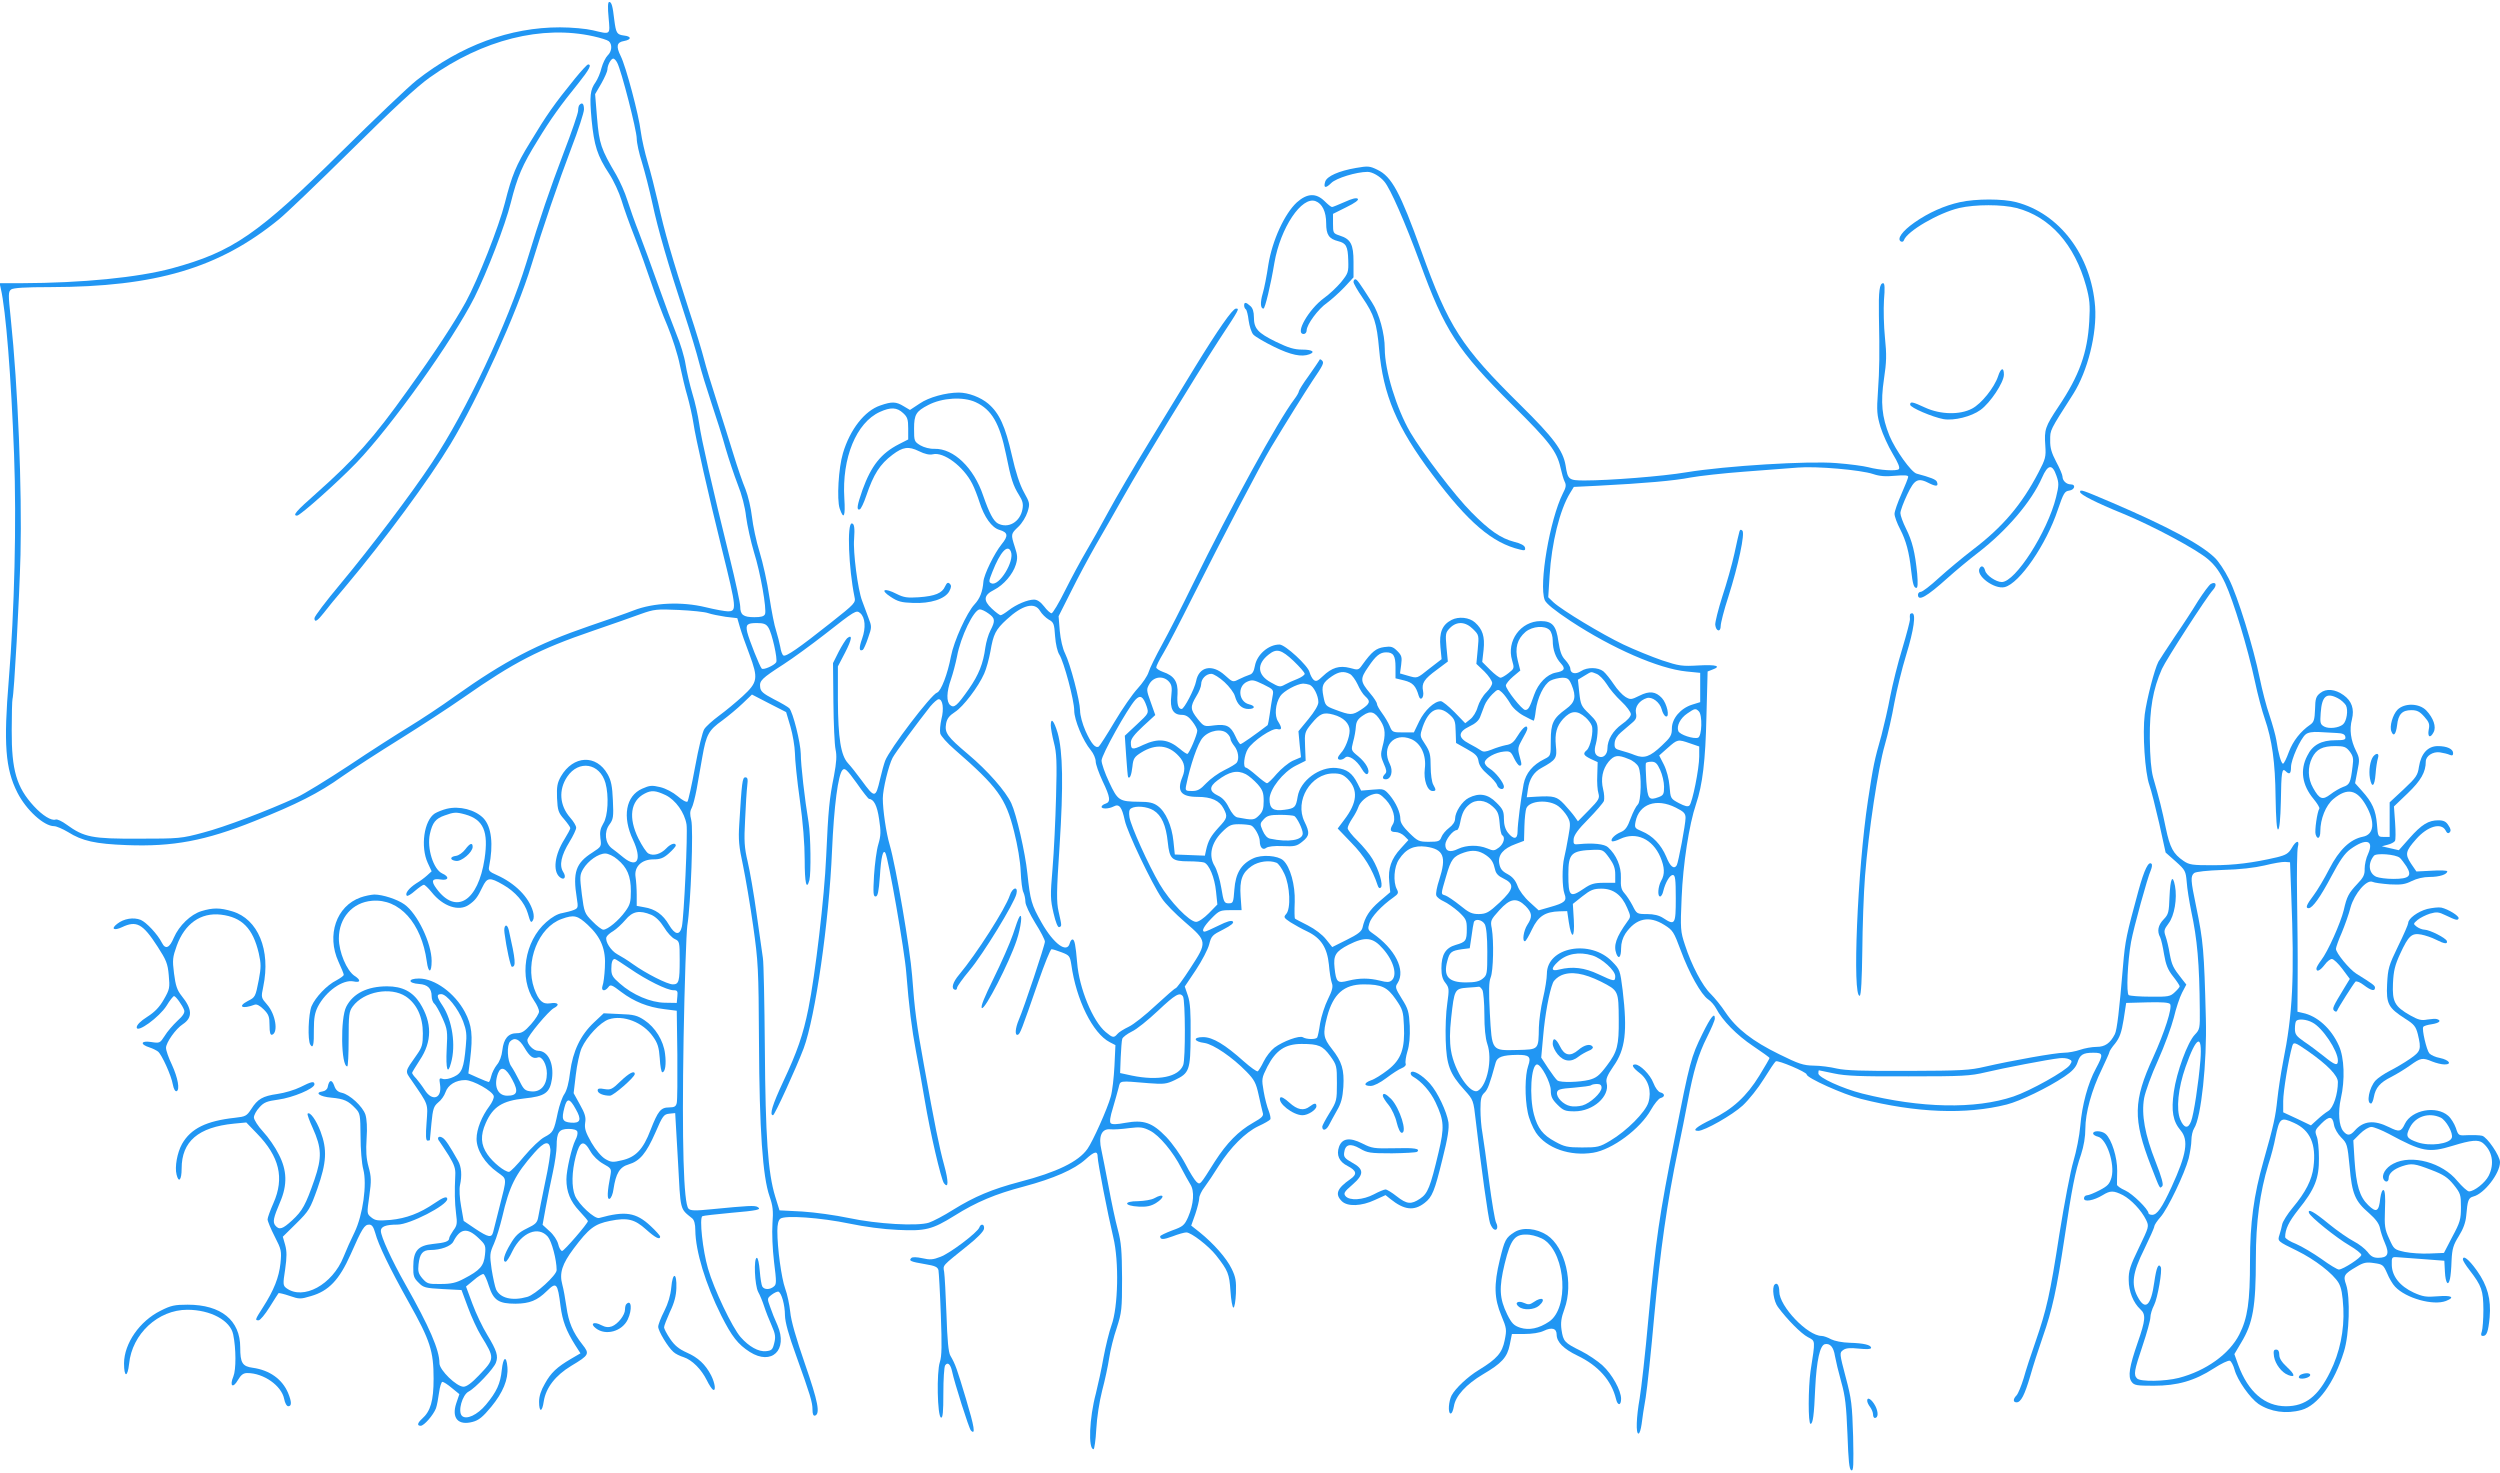<?xml version="1.0" standalone="no"?>
<!DOCTYPE svg PUBLIC "-//W3C//DTD SVG 20010904//EN"
 "http://www.w3.org/TR/2001/REC-SVG-20010904/DTD/svg10.dtd">
<svg version="1.0" xmlns="http://www.w3.org/2000/svg"
 width="1280pt" height="754pt" viewBox="0 0 1280 754"
 preserveAspectRatio="xMidYMid meet">
<g transform="translate(0,754) scale(0.1,-0.1)"
fill="#2196f3" stroke="none">
<path d="M3116 7450 c8 -91 12 -87 -81 -65 -33 8 -109 15 -168 15 -256 0 -506
-92 -734 -271 -43 -34 -215 -198 -383 -364 -430 -426 -558 -514 -870 -599
-176 -47 -457 -75 -774 -76 l-108 0 6 -27 c26 -111 53 -452 68 -850 13 -347 2
-800 -27 -1153 -27 -328 -18 -456 44 -578 45 -89 136 -172 188 -172 12 0 44
-14 71 -30 73 -46 140 -61 302 -67 235 -9 401 22 653 123 214 85 331 144 448
228 59 41 192 127 295 191 104 65 252 161 329 215 256 179 385 246 660 340 94
32 204 71 245 86 70 25 83 26 195 21 66 -3 134 -10 150 -16 17 -6 57 -14 90
-19 l60 -7 13 -45 c7 -25 29 -88 49 -140 46 -124 43 -143 -35 -215 -33 -30
-87 -75 -120 -99 -34 -25 -68 -56 -76 -69 -9 -13 -30 -99 -47 -193 -17 -93
-35 -173 -39 -178 -5 -5 -27 7 -50 27 -25 21 -61 40 -90 47 -42 10 -54 9 -92
-8 -84 -37 -103 -144 -47 -262 47 -101 23 -148 -48 -91 -21 17 -48 39 -61 48
-34 27 -40 83 -12 121 20 27 22 39 18 124 -3 73 -9 102 -27 134 -58 103 -176
97 -239 -11 -19 -34 -22 -52 -20 -111 3 -64 7 -75 36 -108 17 -20 32 -41 32
-46 0 -5 -14 -31 -30 -57 -50 -79 -61 -163 -24 -194 23 -19 35 0 18 26 -22 34
-11 85 32 155 19 31 34 63 34 72 0 10 -14 33 -31 52 -54 62 -60 142 -15 209
59 88 167 70 196 -32 18 -65 13 -170 -11 -207 -15 -26 -19 -43 -15 -76 6 -42
5 -43 -41 -73 -85 -54 -101 -101 -80 -232 8 -49 7 -53 -15 -62 -12 -5 -39 -12
-59 -16 -23 -3 -54 -21 -82 -46 -112 -98 -141 -287 -62 -403 14 -20 25 -45 25
-55 0 -10 -18 -39 -41 -65 -33 -37 -47 -46 -73 -46 -44 0 -67 -28 -74 -87 -3
-29 -14 -59 -28 -75 -12 -15 -25 -41 -29 -58 -4 -16 -9 -30 -13 -30 -3 0 -28
10 -55 22 l-49 22 9 71 c15 125 9 176 -27 244 -52 97 -154 171 -235 171 -58 0
-58 -24 1 -28 44 -3 64 -23 64 -63 0 -14 6 -32 14 -38 7 -6 26 -39 41 -73 26
-58 27 -68 22 -160 -5 -103 5 -135 22 -71 26 91 7 218 -43 294 -31 46 -32 59
-7 59 28 0 87 -74 112 -139 17 -46 20 -68 14 -126 -10 -114 -20 -139 -61 -158
-20 -10 -45 -15 -57 -11 -18 6 -19 3 -14 -29 11 -72 -40 -89 -79 -27 -12 19
-32 45 -43 58 -12 12 -21 25 -21 29 0 3 18 32 39 65 64 95 64 192 1 292 -38
59 -90 86 -168 86 -101 0 -174 -36 -209 -104 -31 -59 -27 -306 5 -306 4 0 7
63 7 139 0 126 2 142 21 168 57 77 194 102 272 51 56 -38 87 -104 87 -189 0
-57 -4 -71 -30 -108 -64 -91 -62 -83 -28 -132 89 -130 84 -116 77 -217 -5 -66
-4 -92 5 -92 6 0 11 1 12 3 0 1 4 40 8 86 7 74 12 87 34 106 15 11 32 35 38
53 13 38 53 62 101 62 40 0 141 -57 146 -82 2 -10 -8 -32 -22 -51 -39 -52 -66
-118 -66 -168 0 -57 42 -125 107 -171 50 -37 50 -22 9 -183 -14 -55 -28 -110
-31 -123 -8 -31 -24 -28 -92 17 l-59 40 -13 74 c-8 43 -10 89 -6 108 11 50 8
95 -10 126 -44 78 -64 108 -78 117 -21 14 -33 0 -17 -18 6 -9 28 -41 48 -73
28 -46 35 -67 33 -100 -4 -83 -3 -139 4 -196 7 -51 5 -62 -14 -87 -11 -16 -21
-34 -21 -39 0 -17 -21 -24 -83 -30 -77 -8 -101 -35 -101 -116 -1 -47 3 -59 27
-82 25 -26 35 -28 124 -33 l96 -5 33 -89 c18 -49 48 -114 67 -145 71 -116 71
-117 -11 -203 -37 -39 -63 -58 -79 -58 -35 0 -123 85 -123 120 0 68 -51 186
-175 405 -70 124 -125 244 -125 273 0 22 25 32 85 32 62 0 255 99 255 131 0
16 -20 10 -66 -22 -75 -51 -144 -77 -224 -85 -65 -5 -78 -4 -99 13 -23 19 -23
19 -10 110 11 79 10 98 -4 149 -12 43 -14 82 -10 145 4 55 1 99 -6 122 -14 42
-80 103 -121 112 -20 4 -32 15 -39 37 -12 33 -26 30 -33 -7 -2 -12 -13 -21
-26 -23 -44 -6 -15 -27 44 -32 66 -6 87 -16 124 -55 24 -25 25 -33 26 -143 0
-65 6 -140 14 -169 20 -76 -2 -234 -45 -323 -18 -36 -43 -92 -56 -125 -57
-143 -207 -224 -293 -160 -17 13 -18 20 -6 96 9 64 9 92 0 125 l-12 42 69 68
c66 65 71 75 108 178 47 134 51 200 16 293 -22 58 -54 103 -66 91 -3 -3 9 -36
26 -73 46 -103 48 -151 9 -265 -45 -129 -61 -159 -114 -208 -49 -45 -66 -51
-86 -27 -15 18 -10 40 24 120 38 88 36 163 -7 245 -17 35 -53 87 -80 116 -26
28 -47 61 -47 73 0 11 12 34 28 51 23 26 38 32 97 40 74 10 184 56 185 78 0
18 -15 15 -72 -14 -28 -14 -81 -30 -117 -35 -77 -11 -102 -26 -135 -78 -23
-35 -29 -38 -83 -44 -147 -16 -226 -55 -271 -134 -25 -45 -38 -118 -28 -157
11 -45 26 -28 26 31 0 139 85 212 268 230 l63 6 54 -56 c116 -119 142 -228 85
-357 -17 -38 -30 -75 -30 -83 0 -9 16 -48 36 -87 35 -68 36 -75 30 -138 -8
-73 -33 -137 -90 -226 -41 -64 -41 -66 -22 -66 8 0 33 30 56 67 24 38 44 70
46 72 2 2 28 -4 57 -14 49 -17 56 -17 109 -1 91 26 145 83 203 213 59 134 71
153 95 153 14 0 22 -11 31 -42 16 -61 73 -179 173 -358 109 -194 126 -248 126
-389 0 -114 -16 -167 -59 -205 -24 -22 -27 -36 -7 -36 17 0 64 54 78 89 5 14
12 51 16 81 4 30 12 55 17 55 6 0 28 -14 49 -32 l38 -31 -16 -47 c-25 -76 10
-115 84 -95 31 8 52 25 95 77 60 73 88 140 83 203 -5 62 -22 53 -29 -15 -7
-69 -26 -111 -81 -177 -44 -53 -101 -79 -123 -57 -22 23 2 107 34 124 34 17
129 117 140 148 13 34 5 61 -44 142 -24 39 -58 110 -76 159 l-33 89 40 33 c21
19 44 32 49 31 6 -2 18 -29 28 -61 24 -74 50 -91 137 -91 72 1 110 16 160 65
49 48 55 42 70 -78 10 -75 28 -124 75 -199 l27 -42 -48 -28 c-73 -43 -103 -71
-134 -127 -20 -34 -30 -65 -30 -93 0 -56 16 -55 24 2 11 70 60 133 141 182 92
55 95 61 57 109 -49 62 -71 114 -82 194 -6 41 -15 92 -21 113 -16 59 -1 105
58 184 78 104 107 126 186 142 90 18 126 9 185 -44 48 -43 72 -55 72 -36 0 4
-22 29 -49 54 -75 70 -130 78 -263 41 -23 -7 -105 69 -124 114 -18 45 -17 121
4 202 21 79 41 86 75 25 14 -24 39 -49 66 -64 40 -22 42 -26 37 -55 -17 -87
-19 -129 -5 -124 8 3 17 25 20 49 12 81 32 114 77 127 58 17 91 57 138 164 37
86 43 93 71 96 l30 3 14 -243 c14 -263 9 -244 73 -296 10 -8 16 -29 16 -60 1
-108 52 -276 133 -438 54 -107 85 -147 146 -186 112 -71 196 10 142 136 -13
28 -30 71 -38 95 -16 43 -15 44 8 62 13 10 29 17 34 16 16 -5 34 -68 34 -122
1 -35 18 -98 57 -205 73 -204 84 -239 84 -278 0 -22 4 -32 13 -30 27 10 16 70
-51 263 -46 133 -72 223 -76 268 -4 37 -15 91 -26 120 -19 53 -40 206 -40 295
0 32 5 54 15 62 23 19 206 6 355 -25 76 -16 173 -29 246 -32 143 -7 177 2 290
72 113 71 211 112 356 150 153 41 258 87 316 139 46 42 62 45 62 13 0 -28 51
-290 80 -412 30 -123 25 -357 -9 -450 -12 -33 -30 -107 -41 -165 -10 -58 -28
-140 -39 -184 -34 -127 -40 -286 -12 -286 4 0 11 46 14 103 3 59 16 142 30
197 14 52 30 127 36 167 6 40 23 109 39 155 25 78 27 94 27 253 -1 142 -4 183
-22 250 -12 44 -33 143 -47 220 -15 77 -31 162 -37 188 -16 68 1 109 45 105
17 -2 61 1 97 6 58 7 71 5 107 -13 48 -24 119 -110 160 -191 16 -30 36 -67 46
-83 23 -34 18 -102 -11 -169 -19 -42 -26 -48 -82 -68 -34 -13 -61 -26 -61 -30
0 -18 16 -18 64 0 28 11 60 20 70 20 25 0 114 -69 152 -117 62 -79 68 -95 74
-183 3 -47 10 -85 15 -85 6 0 11 33 13 74 2 62 -1 82 -22 125 -26 54 -92 129
-164 187 l-43 34 21 59 c11 33 20 69 20 81 0 12 12 38 28 58 15 20 47 68 72
108 60 95 136 171 203 203 31 14 58 30 61 35 3 5 -1 24 -8 43 -8 19 -20 64
-26 100 -11 64 -11 67 19 127 43 83 91 116 175 116 88 0 108 -9 147 -62 33
-46 34 -51 34 -139 0 -87 -1 -93 -37 -151 -21 -34 -38 -66 -38 -71 0 -24 19
-20 33 5 8 16 27 50 42 77 22 37 29 66 33 121 5 88 -7 129 -59 195 -44 56 -47
76 -24 165 31 116 86 165 187 165 92 0 121 -14 164 -76 36 -52 39 -63 42 -134
6 -120 -14 -175 -82 -228 -31 -24 -69 -48 -86 -53 -38 -14 -39 -29 -2 -29 16
0 48 16 81 41 29 22 64 45 78 50 15 6 23 15 20 23 -3 8 1 36 9 63 10 32 14 75
12 130 -4 73 -8 88 -41 140 -33 53 -35 60 -21 80 42 66 -13 175 -129 255 -23
16 -25 22 -16 50 8 32 63 91 123 133 25 18 28 23 18 42 -20 37 -15 116 11 153
35 54 77 73 138 65 91 -13 106 -51 68 -169 -12 -36 -19 -72 -15 -81 3 -9 20
-22 38 -30 18 -8 52 -32 76 -53 38 -36 42 -44 42 -88 0 -61 -5 -67 -57 -82
-52 -15 -73 -50 -73 -120 0 -35 6 -57 21 -75 19 -25 19 -32 9 -105 -7 -44 -10
-128 -8 -188 4 -127 20 -171 96 -255 46 -51 46 -52 58 -158 27 -235 64 -500
73 -524 5 -14 14 -28 20 -31 16 -10 23 12 11 34 -6 11 -22 107 -36 213 -13
105 -29 216 -34 246 -6 30 -10 85 -10 121 0 54 4 70 20 85 17 16 27 42 58 155
8 28 35 38 108 39 64 1 75 -9 58 -57 -16 -46 -18 -161 -2 -237 6 -32 25 -78
42 -104 54 -80 174 -122 293 -103 98 16 241 122 296 220 17 30 39 57 49 60 24
6 23 23 -1 29 -11 3 -26 23 -36 49 -16 42 -68 94 -93 94 -22 0 -12 -17 23 -44
45 -34 62 -93 45 -150 -15 -50 -112 -147 -195 -196 -55 -33 -65 -35 -145 -35
-75 0 -91 4 -138 30 -63 34 -89 68 -108 138 -25 94 -15 257 16 257 21 0 70
-93 70 -133 0 -31 7 -46 34 -73 30 -30 40 -34 88 -34 95 0 181 77 164 145 -5
20 3 39 35 86 61 86 72 178 47 389 -13 102 -14 106 -53 146 -112 117 -335 75
-335 -62 0 -23 -9 -80 -20 -126 -11 -46 -20 -112 -21 -148 -2 -116 1 -113
-111 -116 -132 -3 -129 -7 -140 188 -6 116 -5 160 4 183 14 33 17 186 6 251
-8 40 -6 44 38 93 56 62 89 67 135 22 34 -35 36 -55 9 -96 -19 -29 -28 -86
-12 -84 4 0 20 27 36 61 32 67 67 90 141 92 l39 1 8 -55 c14 -92 31 -87 26 9
l-5 83 49 39 c42 33 57 39 98 39 60 0 103 -32 131 -98 19 -43 19 -46 2 -69
-59 -82 -73 -124 -57 -167 12 -30 24 -16 24 28 0 28 8 54 22 76 54 79 121 94
200 44 43 -27 48 -35 83 -129 43 -117 105 -228 141 -252 14 -9 32 -30 41 -47
31 -60 105 -136 189 -192 46 -31 84 -58 84 -61 0 -3 -23 -43 -52 -90 -65 -106
-137 -172 -244 -224 -79 -38 -103 -59 -69 -59 32 0 175 81 228 130 31 29 79
89 108 136 29 47 56 87 61 90 12 7 158 -55 158 -67 0 -18 187 -102 277 -125
283 -72 539 -82 748 -29 67 17 211 86 295 143 39 26 58 47 66 70 13 42 28 52
82 52 51 0 52 -8 13 -81 -41 -75 -71 -187 -80 -294 -4 -49 -20 -130 -35 -180
-15 -49 -47 -218 -72 -374 -48 -310 -65 -385 -123 -553 -22 -62 -49 -145 -60
-185 -12 -39 -28 -78 -36 -87 -19 -19 -19 -36 0 -36 22 0 41 37 70 135 14 50
43 140 64 200 48 136 71 241 111 505 38 255 55 343 85 429 14 43 22 90 22 132
0 80 32 198 84 304 21 45 39 84 39 88 0 5 13 25 30 45 23 30 32 55 43 122 l13
85 109 3 c75 2 111 -1 116 -9 12 -19 -28 -143 -87 -273 -102 -222 -104 -316
-11 -556 48 -123 44 -117 58 -103 7 7 -3 45 -34 124 -55 139 -74 243 -59 327
6 32 37 119 71 193 33 74 69 172 81 219 11 47 30 104 42 127 l22 42 -22 28
c-46 58 -52 71 -63 129 -5 32 -15 73 -21 90 -10 28 -8 35 15 66 30 39 45 128
33 192 -12 63 -24 39 -28 -53 -3 -82 -5 -92 -30 -118 -29 -30 -35 -61 -18 -92
5 -10 14 -49 20 -87 9 -53 19 -79 46 -113 19 -24 34 -47 34 -51 0 -4 -11 -17
-25 -30 -23 -22 -33 -24 -124 -23 -55 0 -105 4 -112 8 -13 9 -6 171 12 272 13
72 85 333 101 367 6 15 8 29 4 33 -15 16 -37 -28 -67 -137 -62 -228 -68 -254
-79 -384 -19 -229 -31 -330 -42 -351 -24 -47 -51 -65 -93 -65 -24 0 -62 -7
-85 -15 -23 -8 -60 -15 -82 -15 -44 0 -268 -40 -403 -71 -80 -19 -122 -21
-395 -22 -231 -1 -320 2 -365 12 -33 8 -87 15 -120 15 -52 1 -76 9 -175 58
-137 67 -219 131 -275 214 -22 34 -57 76 -76 95 -42 40 -99 148 -132 251 -23
69 -24 82 -17 243 7 171 38 373 74 479 33 98 48 221 53 449 l6 229 23 9 c50
18 23 27 -68 22 -86 -5 -100 -3 -188 26 -52 18 -141 54 -198 81 -111 53 -313
175 -358 216 l-27 26 7 111 c10 166 52 337 105 423 l19 31 123 6 c236 12 394
26 474 42 44 8 167 22 275 30 107 8 231 18 275 21 95 8 322 -12 385 -33 32
-11 64 -14 112 -9 48 4 68 3 68 -5 0 -6 -16 -46 -35 -89 -19 -43 -35 -88 -35
-101 0 -13 13 -49 29 -79 30 -58 46 -118 56 -210 8 -71 14 -90 27 -90 7 0 8
24 4 73 -11 109 -25 166 -57 230 -16 32 -29 68 -29 80 0 12 16 55 35 95 38 80
55 88 116 56 33 -16 45 -14 36 9 -4 12 -33 23 -104 42 -28 8 -108 120 -139
194 -39 97 -46 170 -28 291 13 86 14 124 5 211 -6 58 -8 145 -5 193 5 59 4 86
-4 86 -19 0 -24 -40 -22 -164 4 -202 3 -276 -5 -392 -7 -99 -5 -119 13 -180
12 -38 40 -100 63 -138 27 -45 38 -71 31 -78 -11 -11 -97 -6 -157 10 -23 6
-96 16 -163 21 -143 12 -565 -14 -767 -47 -124 -21 -397 -42 -522 -42 -81 0
-86 4 -97 76 -13 78 -62 143 -230 309 -306 302 -368 398 -509 790 -108 300
-151 381 -225 416 -39 19 -48 20 -110 9 -87 -15 -148 -42 -157 -70 -10 -33 2
-36 31 -7 25 25 129 57 186 57 24 0 63 -22 86 -50 31 -36 107 -211 181 -412
128 -352 193 -452 476 -733 189 -187 226 -236 245 -320 6 -27 15 -59 21 -71 9
-17 7 -30 -9 -60 -67 -134 -124 -467 -93 -546 7 -18 50 -53 133 -108 213 -140
451 -244 593 -258 l70 -7 0 -75 0 -75 -42 -13 c-59 -19 -103 -71 -103 -122 0
-34 -6 -45 -51 -87 -61 -58 -91 -68 -139 -49 -19 8 -51 18 -70 23 -31 8 -35
13 -33 39 1 18 13 38 32 54 16 14 41 35 56 48 22 18 26 28 21 52 -6 32 18 64
56 76 27 8 66 -21 76 -58 4 -17 14 -34 21 -36 22 -7 6 66 -20 94 -32 34 -64
38 -115 12 -42 -21 -47 -21 -72 -6 -15 9 -42 38 -59 64 -18 27 -42 57 -54 67
-27 21 -82 22 -114 1 -29 -19 -55 -12 -55 13 0 9 -12 29 -26 44 -19 20 -27 43
-35 95 -11 81 -31 104 -91 104 -102 0 -176 -102 -146 -201 12 -41 11 -42 -18
-65 -16 -13 -35 -24 -41 -24 -7 0 -31 18 -53 40 l-41 41 7 62 c7 68 -5 105
-44 140 -29 26 -83 32 -120 13 -48 -25 -64 -64 -57 -139 l6 -62 -61 -47 c-68
-54 -61 -52 -114 -37 l-38 11 6 44 c5 39 3 48 -20 71 -22 22 -32 25 -67 20
-42 -6 -63 -23 -112 -91 -19 -27 -21 -28 -63 -16 -54 14 -93 2 -139 -42 -26
-25 -35 -29 -47 -19 -8 7 -17 25 -21 39 -7 33 -125 142 -154 142 -57 0 -116
-52 -126 -110 -5 -28 -13 -41 -28 -45 -12 -4 -36 -14 -54 -23 -31 -16 -32 -15
-72 21 -65 59 -133 44 -147 -31 -8 -40 -61 -142 -74 -142 -18 0 -25 26 -21 78
3 62 -18 93 -75 112 -19 7 -34 17 -34 23 0 7 16 39 36 72 20 33 88 164 151
290 154 306 345 672 401 765 79 131 174 283 211 339 57 84 62 94 49 106 -7 7
-12 7 -14 -1 -3 -5 -27 -41 -54 -79 -28 -38 -50 -74 -50 -79 0 -5 -10 -23 -23
-40 -84 -111 -326 -553 -519 -946 -55 -113 -126 -252 -158 -310 -32 -58 -63
-121 -69 -141 -6 -20 -32 -58 -57 -85 -25 -27 -78 -103 -117 -169 -39 -66 -76
-123 -81 -127 -17 -11 -38 13 -68 79 -16 37 -28 80 -28 105 -1 52 -50 238 -77
293 -12 23 -23 72 -27 115 l-6 75 63 125 c34 69 92 177 128 240 37 63 101 176
143 250 94 167 362 606 487 799 106 161 106 161 87 161 -17 0 -93 -109 -210
-300 -52 -85 -158 -258 -235 -385 -77 -126 -171 -286 -208 -355 -37 -69 -89
-161 -115 -205 -26 -44 -74 -133 -106 -197 -32 -65 -64 -118 -70 -118 -6 0
-24 16 -38 35 -18 23 -35 35 -52 35 -32 0 -90 -24 -130 -55 -18 -14 -36 -25
-41 -25 -4 0 -25 15 -45 34 -45 42 -42 69 12 96 49 25 96 80 111 129 10 33 9
48 -5 90 -21 66 -21 67 18 104 19 18 39 51 47 76 13 42 12 46 -19 102 -21 38
-42 102 -61 187 -34 150 -64 216 -121 265 -39 33 -102 57 -151 57 -66 0 -154
-24 -200 -56 l-50 -33 -32 19 c-39 24 -60 25 -120 4 -80 -27 -155 -123 -191
-244 -23 -76 -32 -237 -17 -283 21 -62 30 -42 24 51 -13 207 61 388 182 443
55 25 87 24 119 -6 22 -20 26 -32 26 -79 l0 -56 -47 -24 c-92 -47 -142 -110
-187 -234 -28 -80 -32 -106 -14 -100 6 2 21 33 33 69 38 112 70 162 135 211
53 40 82 44 135 18 30 -15 54 -20 71 -16 55 14 157 -62 202 -151 11 -21 27
-63 37 -94 24 -76 63 -131 102 -142 44 -13 47 -30 11 -74 -37 -46 -90 -154
-93 -191 -4 -52 -18 -87 -46 -117 -39 -42 -105 -187 -120 -265 -17 -91 -51
-179 -71 -186 -30 -9 -243 -289 -266 -349 -6 -16 -18 -59 -26 -94 -23 -99 -27
-99 -95 -6 -24 33 -55 72 -69 87 -37 40 -51 128 -52 324 l0 172 37 71 c35 68
39 96 10 73 -7 -7 -27 -38 -43 -69 l-29 -58 2 -200 c1 -110 6 -219 11 -242 7
-32 5 -65 -8 -135 -24 -120 -29 -171 -40 -413 -9 -209 -56 -606 -91 -779 -27
-134 -57 -221 -129 -374 -55 -118 -72 -172 -52 -172 8 0 118 240 157 343 59
159 130 648 145 1012 10 227 31 390 54 413 11 12 23 1 72 -67 31 -45 60 -81
63 -81 25 -2 42 -34 52 -104 10 -64 9 -85 -4 -129 -9 -29 -18 -100 -22 -159
-5 -91 -4 -108 8 -108 11 0 16 23 22 103 6 99 16 140 28 120 15 -24 99 -504
107 -613 14 -176 28 -287 50 -404 11 -56 31 -168 45 -251 27 -162 83 -402 98
-423 24 -31 24 10 1 93 -25 91 -48 205 -103 510 -38 209 -48 282 -61 460 -10
134 -83 561 -115 670 -18 61 -35 178 -35 237 0 48 30 170 50 208 12 24 129
182 193 263 17 20 36 37 43 37 21 0 28 -49 14 -102 -6 -27 -9 -59 -6 -73 3
-13 36 -50 73 -82 222 -193 262 -249 305 -420 18 -71 32 -153 34 -206 2 -48 8
-96 14 -106 5 -11 10 -32 10 -48 0 -16 22 -62 50 -108 28 -44 50 -87 50 -96 0
-18 -107 -339 -134 -401 -18 -43 -21 -81 -5 -76 12 4 18 20 105 271 32 92 62
167 68 167 6 0 29 -7 52 -16 39 -15 42 -19 49 -62 25 -181 110 -353 197 -398
l29 -15 -5 -107 c-3 -59 -11 -130 -19 -157 -17 -62 -92 -229 -119 -267 -46
-66 -158 -120 -347 -169 -143 -38 -231 -75 -341 -143 -47 -30 -103 -59 -124
-66 -59 -19 -266 -7 -411 24 -66 14 -173 29 -237 33 l-117 6 -22 71 c-37 121
-50 305 -53 761 -2 231 -6 438 -10 460 -3 22 -18 123 -32 225 -14 102 -35 223
-46 269 -17 72 -19 105 -13 215 3 72 8 150 11 174 4 33 2 42 -10 42 -15 0 -18
-24 -31 -240 -5 -79 -2 -114 19 -210 13 -63 37 -203 52 -310 26 -184 28 -218
30 -595 2 -449 19 -690 54 -790 17 -49 20 -74 15 -140 -3 -47 0 -128 8 -195
13 -104 13 -116 -1 -127 -20 -17 -49 -17 -59 0 -4 6 -10 42 -13 80 -3 37 -9
67 -15 67 -17 -1 -11 -141 7 -175 9 -16 23 -50 31 -75 8 -25 25 -68 38 -97 19
-43 21 -59 13 -90 -8 -33 -13 -38 -42 -41 -38 -4 -87 23 -130 72 -43 49 -137
246 -167 351 -27 92 -45 258 -29 268 5 3 70 10 144 17 140 12 161 17 139 30
-13 9 -49 7 -233 -11 -88 -9 -111 -8 -121 3 -25 27 -34 339 -25 873 5 281 14
539 19 575 18 110 32 500 20 542 -7 28 -7 44 2 60 7 12 18 56 26 98 7 41 20
115 29 165 20 114 32 136 102 186 31 23 78 62 104 87 l48 46 87 -45 88 -45 22
-74 c12 -41 22 -102 23 -135 0 -33 11 -141 25 -240 16 -113 25 -228 25 -307 0
-119 9 -159 24 -105 9 36 7 227 -4 296 -20 119 -40 296 -40 351 -1 57 -40 214
-59 234 -6 6 -41 27 -79 46 -55 29 -68 40 -70 62 -4 33 7 44 120 117 48 31
141 99 208 151 158 124 164 128 184 111 26 -22 30 -75 10 -131 -17 -47 -16
-68 4 -57 4 3 17 31 27 62 19 54 19 57 1 103 -10 26 -24 65 -32 86 -22 57 -47
252 -41 316 4 57 1 80 -12 80 -25 0 -16 -230 14 -376 7 -30 3 -34 -122 -133
-164 -130 -229 -175 -242 -167 -6 4 -13 23 -16 44 -4 20 -13 57 -21 82 -9 25
-24 103 -35 175 -10 71 -33 174 -50 229 -17 54 -34 136 -39 180 -5 45 -20 108
-33 141 -14 33 -42 114 -62 180 -20 66 -59 188 -85 270 -27 83 -56 179 -65
215 -9 36 -42 146 -75 245 -87 268 -130 416 -160 555 -16 69 -40 164 -54 210
-14 47 -30 117 -35 155 -10 87 -77 337 -103 388 -25 50 -20 71 17 77 39 7 39
24 0 28 -37 5 -41 12 -50 81 -8 71 -14 91 -26 91 -7 0 -8 -29 -3 -80z m-77
-96 c36 -8 71 -19 78 -25 19 -16 16 -53 -6 -73 -10 -10 -24 -38 -31 -63 -6
-26 -20 -58 -30 -73 -29 -41 -32 -69 -21 -194 13 -132 29 -183 90 -276 23 -35
51 -96 63 -135 11 -38 42 -124 68 -190 26 -66 64 -172 85 -235 21 -63 58 -162
83 -220 24 -58 53 -148 63 -200 11 -52 28 -124 39 -160 10 -36 24 -96 30 -135
11 -77 78 -371 147 -650 75 -303 76 -315 29 -315 -13 0 -64 9 -113 21 -123 30
-268 23 -368 -16 -38 -15 -142 -51 -230 -81 -265 -91 -431 -178 -686 -359 -69
-50 -174 -119 -233 -155 -59 -36 -199 -125 -309 -199 -111 -73 -231 -147 -267
-163 -150 -69 -372 -153 -480 -181 -111 -30 -123 -31 -330 -31 -239 -1 -279 7
-369 72 -23 17 -48 29 -56 26 -21 -8 -67 20 -112 69 -88 96 -114 183 -113 388
0 81 2 153 4 160 8 23 35 508 41 739 8 333 -13 859 -50 1210 -13 124 -13 136
2 148 12 8 70 12 202 12 538 1 863 97 1169 347 37 30 204 190 372 356 212 210
334 323 400 370 272 194 575 270 839 211z m121 -135 c21 -38 100 -347 100
-388 0 -22 12 -77 27 -123 14 -46 38 -139 53 -208 29 -136 80 -311 165 -570
30 -91 63 -201 74 -245 11 -44 40 -138 64 -210 24 -71 57 -175 72 -230 16 -55
44 -138 62 -185 21 -52 38 -117 43 -166 6 -45 24 -126 40 -180 34 -107 66
-293 57 -318 -5 -12 -20 -16 -55 -16 -56 0 -72 12 -72 54 0 17 -24 130 -54
251 -90 363 -145 606 -156 685 -6 41 -21 111 -35 155 -13 44 -29 112 -35 150
-6 39 -27 108 -47 155 -19 47 -61 159 -93 250 -32 91 -76 210 -97 265 -22 55
-49 132 -61 170 -12 39 -38 97 -57 130 -78 132 -87 159 -98 290 l-10 123 32
55 c17 30 31 62 31 71 0 22 18 56 30 56 5 0 14 -9 20 -21z m1835 -1738 c82
-38 123 -107 156 -268 25 -125 36 -159 66 -207 19 -30 23 -46 18 -73 -12 -66
-73 -101 -126 -73 -23 13 -44 53 -75 142 -48 143 -151 242 -249 240 -24 -1
-54 7 -73 18 -31 19 -32 22 -32 85 0 72 10 89 72 121 72 38 180 44 243 15z
m181 -766 c19 -49 -60 -177 -99 -162 -16 6 -15 11 4 59 40 102 79 145 95 103z
m149 -303 c9 -15 29 -35 44 -44 26 -14 29 -22 33 -85 3 -41 12 -80 22 -95 23
-36 76 -233 76 -286 0 -48 45 -156 85 -203 14 -17 25 -43 25 -58 0 -14 16 -59
35 -100 40 -83 43 -107 15 -116 -11 -3 -20 -11 -20 -16 0 -12 37 -11 62 2 28
15 42 -2 57 -72 12 -58 137 -321 190 -399 16 -25 69 -79 118 -121 115 -99 115
-102 27 -237 -36 -56 -70 -102 -75 -102 -4 0 -50 -40 -102 -88 -52 -49 -114
-98 -138 -109 -25 -12 -51 -28 -58 -37 -18 -21 -24 -20 -60 10 -66 55 -136
225 -146 355 -8 92 -13 119 -24 119 -5 0 -11 -9 -14 -20 -14 -53 -82 -3 -144
106 -52 92 -58 112 -73 254 -11 105 -56 301 -82 357 -29 62 -121 167 -221 251
-108 91 -121 110 -113 157 5 27 17 41 46 60 42 27 119 128 149 196 11 24 25
76 32 114 15 88 26 111 84 164 80 74 143 90 170 43z m-264 -13 c34 -24 36 -37
10 -87 -11 -21 -22 -60 -26 -87 -11 -83 -34 -140 -84 -212 -61 -87 -76 -100
-96 -83 -20 17 -19 67 4 132 10 29 24 82 31 117 18 100 86 241 117 241 8 0 28
-9 44 -21z m-1127 -72 c18 -26 49 -164 40 -178 -10 -16 -66 -41 -74 -32 -10
10 -65 148 -74 186 -9 39 -1 47 49 47 35 0 48 -5 59 -23z m3608 -8 c30 -30 31
-31 24 -104 l-7 -74 41 -39 c22 -22 40 -49 40 -59 0 -11 -14 -32 -30 -48 -17
-16 -37 -50 -44 -74 -7 -26 -24 -53 -39 -64 l-25 -20 -55 57 c-31 31 -62 56
-70 56 -33 0 -83 -47 -110 -102 l-28 -58 -55 0 c-53 0 -56 1 -69 33 -7 17 -25
47 -39 66 -14 19 -26 40 -26 47 0 7 -15 31 -34 53 -53 63 -53 75 -10 137 38
57 60 74 91 74 37 0 48 -17 48 -76 l0 -57 45 -11 c43 -11 59 -27 74 -79 9 -30
29 -8 22 25 -8 40 5 61 71 109 l56 42 -7 73 c-6 70 -5 75 18 99 35 35 79 33
118 -6z m392 -5 c9 -9 16 -32 16 -54 0 -47 15 -88 42 -117 25 -27 18 -39 -27
-47 -45 -9 -89 -54 -110 -113 -23 -66 -30 -78 -46 -78 -16 0 -98 104 -99 125
0 8 17 29 37 46 l37 31 -13 51 c-16 64 -3 110 40 147 36 29 98 34 123 9z
m-1311 -158 c31 -30 57 -59 57 -66 0 -6 -17 -18 -37 -26 -21 -8 -50 -21 -64
-29 -25 -14 -30 -13 -72 11 -70 38 -74 94 -11 143 40 32 64 26 127 -33z m289
-67 c11 -6 28 -30 39 -53 10 -23 27 -51 39 -61 29 -26 25 -38 -22 -69 -45 -29
-53 -29 -133 1 -48 18 -50 21 -59 67 -11 55 -5 70 44 104 36 24 61 27 92 11z
m1262 1 c14 -5 37 -29 52 -52 14 -24 48 -64 75 -89 27 -25 49 -55 49 -66 0
-11 -18 -32 -46 -51 -46 -33 -74 -80 -74 -125 0 -29 -21 -50 -43 -41 -22 8
-27 28 -16 66 5 18 9 51 9 72 0 33 -7 46 -43 81 -41 39 -44 46 -51 108 l-7 67
33 20 c39 23 31 22 62 10z m-1905 -42 c25 -23 50 -56 54 -73 12 -43 36 -65 69
-65 35 0 37 16 3 24 -53 13 -61 91 -11 115 27 12 34 11 84 -13 54 -27 54 -27
47 -64 -4 -20 -10 -60 -14 -89 -4 -29 -9 -54 -11 -56 -60 -46 -132 -97 -139
-97 -4 0 -16 18 -26 41 -24 52 -45 63 -109 55 -51 -7 -52 -6 -84 33 -38 48
-39 63 -7 116 14 22 25 50 25 62 0 27 25 53 52 53 11 0 42 -19 67 -42z m-284
2 c14 -16 17 -30 12 -73 -8 -65 9 -97 53 -97 21 0 36 -9 54 -33 15 -19 26 -40
26 -48 0 -20 -42 -119 -51 -119 -4 0 -21 11 -37 25 -61 51 -111 57 -189 21
-56 -27 -63 -25 -63 13 0 18 18 41 63 83 l62 57 -23 65 c-23 64 -23 66 -6 96
22 36 70 42 99 10z m2061 -15 c26 -62 19 -91 -28 -125 -66 -48 -78 -73 -78
-162 0 -77 0 -78 -32 -94 -61 -30 -96 -73 -107 -128 -14 -74 -31 -206 -31
-243 0 -41 -20 -43 -49 -7 -14 18 -21 41 -21 72 0 38 -5 50 -39 83 -43 44 -88
51 -141 24 -34 -17 -70 -73 -70 -107 0 -15 -11 -32 -31 -47 -16 -12 -34 -33
-39 -47 -8 -21 -15 -24 -64 -24 -51 0 -57 3 -100 45 -31 30 -46 53 -46 70 0
35 -22 84 -55 124 -28 32 -31 33 -87 28 l-59 -5 -18 36 c-28 55 -55 74 -109
80 -86 8 -185 -65 -198 -147 -9 -54 -14 -60 -67 -67 -58 -8 -77 5 -77 55 1 51
69 138 135 171 l50 25 -3 73 c-3 70 -2 74 33 117 43 52 61 60 112 46 52 -14
83 -45 83 -82 0 -35 -23 -93 -45 -115 -8 -9 -15 -20 -15 -25 0 -13 24 -11 37
2 16 16 59 -12 85 -57 12 -21 24 -32 30 -26 15 15 -8 57 -48 90 -37 30 -37 31
-26 74 7 24 13 59 14 78 2 26 11 40 37 57 39 27 61 19 91 -30 23 -37 25 -69 8
-131 -10 -38 -9 -50 7 -86 14 -31 16 -43 7 -52 -16 -16 -15 -28 3 -28 28 0 39
43 21 78 -45 88 20 165 109 128 50 -21 79 -83 70 -152 -7 -58 13 -114 40 -114
18 0 19 5 3 33 -7 12 -13 54 -13 93 0 60 -4 76 -28 113 -28 42 -28 43 -13 89
32 91 81 114 137 64 27 -24 31 -34 32 -87 l2 -59 55 -31 c45 -25 56 -36 60
-62 3 -22 19 -44 47 -68 23 -19 45 -44 48 -55 7 -21 35 -28 35 -8 0 20 -43 75
-73 93 -16 10 -27 24 -25 33 4 22 55 50 98 54 31 3 36 0 52 -34 10 -21 23 -38
28 -38 13 0 12 6 -1 53 -9 34 -7 43 15 82 14 24 26 48 26 54 0 24 -22 8 -48
-34 -21 -35 -34 -46 -62 -50 -19 -4 -52 -14 -73 -23 -31 -12 -42 -13 -55 -4
-10 7 -36 22 -59 34 -60 31 -59 60 1 89 30 14 48 30 55 50 6 16 16 42 22 58 6
16 24 41 40 57 28 27 29 27 49 9 12 -11 30 -36 42 -56 13 -23 39 -47 68 -63
26 -14 50 -26 52 -26 3 0 8 23 11 51 8 66 42 136 75 154 15 8 42 14 60 15 28
0 35 -5 48 -35z m-1341 -1 c21 -8 45 -56 45 -89 0 -16 -19 -48 -51 -87 l-51
-62 6 -66 7 -67 -42 -18 c-23 -11 -59 -41 -82 -67 -22 -26 -44 -48 -50 -48 -5
0 -29 18 -54 40 -25 22 -50 40 -54 40 -16 0 -9 64 10 95 25 41 125 109 151
102 24 -6 25 5 4 39 -20 29 -14 92 11 130 17 26 86 63 117 64 9 0 24 -3 33 -6z
m-834 -111 c11 -35 11 -35 -50 -92 l-62 -58 7 -104 c4 -57 8 -106 10 -108 9
-10 17 11 22 54 4 41 10 50 45 72 74 46 140 40 193 -19 30 -32 35 -65 18 -106
-30 -73 -8 -102 78 -102 70 0 112 -19 133 -60 21 -41 20 -48 -25 -96 -41 -45
-54 -68 -65 -117 l-6 -28 -77 3 -77 3 -7 68 c-8 79 -40 152 -81 181 -22 16
-44 21 -95 21 -102 1 -109 6 -153 100 -22 46 -39 96 -39 111 0 29 133 267 173
311 25 27 40 18 58 -34z m2827 -25 c19 -19 16 -127 -4 -135 -22 -8 -94 15
-101 34 -10 26 10 66 46 90 39 27 43 27 59 11z m-579 -32 c13 -12 27 -30 31
-42 10 -26 -7 -109 -26 -125 -21 -18 -17 -26 21 -45 l35 -16 -2 -67 c-2 -36 1
-78 6 -93 7 -25 2 -34 -48 -85 l-57 -58 -17 24 c-9 13 -33 41 -53 63 -38 40
-52 44 -143 39 l-49 -3 6 41 c7 52 30 88 69 109 76 42 81 50 74 114 -6 63 4
100 37 137 41 44 72 46 116 7z m-1835 -82 c9 -8 16 -21 16 -27 0 -7 9 -23 20
-37 20 -25 26 -66 12 -85 -4 -6 -32 -23 -63 -38 -31 -15 -72 -45 -93 -67 -30
-32 -44 -40 -73 -40 -33 0 -35 2 -30 28 21 104 60 218 85 245 33 38 99 49 126
21z m2369 -50 l47 -16 0 -51 c0 -62 -35 -236 -50 -251 -8 -8 -23 -4 -54 12
-43 23 -43 24 -48 87 -3 37 -15 82 -29 110 l-24 47 44 39 c50 44 51 45 114 23z
m-315 -80 c23 -8 44 -26 51 -40 17 -38 14 -179 -4 -194 -8 -7 -24 -38 -36 -70
-16 -45 -28 -61 -50 -70 -31 -13 -55 -37 -46 -47 4 -3 23 2 43 12 81 38 165 0
205 -93 22 -52 24 -88 4 -122 -16 -29 -20 -80 -5 -80 5 0 13 12 16 28 11 44
33 82 49 82 12 0 15 -21 15 -120 0 -134 -4 -140 -65 -100 -20 13 -47 20 -82
20 -52 0 -53 1 -74 43 -12 23 -31 52 -42 64 -16 18 -20 34 -18 79 2 58 -23
117 -66 156 -18 17 -78 23 -148 16 -27 -3 -30 -1 -28 26 2 20 22 49 75 102 40
41 76 83 80 93 3 10 2 37 -4 60 -13 53 -3 103 28 141 29 34 47 37 102 14z
m162 -56 c11 -24 20 -62 20 -86 0 -37 -3 -44 -27 -53 -51 -19 -57 -11 -64 81
-3 47 -4 88 -2 93 2 4 15 7 29 7 20 0 29 -9 44 -42z m-2121 -22 c15 -8 42 -31
60 -51 26 -30 31 -44 31 -86 0 -40 -5 -55 -24 -74 -25 -25 -31 -25 -111 -10
-13 3 -29 22 -43 50 -15 31 -33 51 -57 62 -44 21 -45 45 -2 77 61 46 101 55
146 32z m521 -24 c55 -56 50 -121 -18 -210 l-33 -44 70 -73 c65 -66 107 -134
135 -219 4 -13 10 -16 16 -10 13 13 -10 90 -43 146 -14 24 -48 65 -76 93 -28
27 -51 56 -51 65 0 8 11 31 24 50 13 19 26 44 30 56 9 29 45 60 79 68 24 6 34
1 63 -29 37 -40 53 -98 35 -126 -17 -28 -13 -39 14 -39 14 0 34 -9 46 -21 l20
-20 -39 -43 c-49 -53 -66 -103 -59 -171 l5 -53 -55 -47 c-52 -45 -75 -81 -87
-135 -5 -19 -24 -34 -81 -62 l-74 -37 -32 40 c-19 24 -56 52 -93 71 -33 17
-63 32 -66 35 -2 2 -3 40 -1 85 3 87 -23 180 -59 213 -28 25 -110 31 -154 10
-62 -29 -90 -77 -96 -159 -5 -67 -6 -71 -29 -71 -23 0 -26 6 -38 79 -7 44 -23
94 -34 112 -32 52 -18 117 36 172 37 37 48 42 88 42 25 0 53 -3 62 -6 18 -7
45 -55 45 -81 0 -32 16 -48 33 -34 10 7 40 11 84 9 61 -3 73 0 100 22 38 30
40 46 12 103 -52 107 32 247 148 247 36 0 50 -6 73 -28z m-3492 -83 c51 -25
97 -89 107 -150 7 -43 -13 -476 -24 -524 -11 -46 -35 -42 -66 10 -30 52 -70
81 -127 90 l-38 7 0 56 c0 32 -3 73 -6 92 -8 52 31 90 91 90 35 0 52 6 80 31
19 17 35 35 35 40 0 17 -27 9 -49 -15 -28 -29 -65 -40 -91 -26 -10 5 -33 40
-51 76 -53 107 -41 194 32 231 34 18 56 16 107 -8z m4233 -57 c27 -24 33 -37
37 -86 2 -31 8 -59 13 -62 17 -10 9 -43 -16 -63 -24 -18 -29 -18 -60 -5 -46
19 -106 18 -149 -2 -42 -21 -66 -13 -66 21 0 25 39 75 59 75 6 0 13 17 17 38
9 48 21 73 48 94 33 27 81 23 117 -10z m338 0 c14 -10 35 -34 45 -51 17 -30
18 -39 6 -104 -7 -40 -16 -88 -21 -107 -12 -48 -11 -153 1 -186 14 -36 2 -47
-73 -68 l-59 -17 -46 42 c-27 24 -54 60 -62 83 -11 29 -26 47 -52 61 -28 15
-37 27 -42 55 -7 43 21 76 85 99 l42 16 2 75 c1 41 6 83 10 92 17 40 116 46
164 10z m601 -7 c42 -21 50 -30 50 -53 0 -32 -37 -228 -45 -242 -14 -23 -34
-7 -54 44 -26 61 -69 107 -125 130 -36 15 -38 18 -32 49 18 91 107 122 206 72z
m-2674 -14 c41 -25 64 -76 73 -163 9 -87 21 -98 107 -98 34 0 70 -3 79 -6 26
-10 54 -77 61 -148 l7 -67 -44 -45 c-25 -25 -52 -44 -65 -44 -34 0 -135 105
-187 194 -59 101 -146 295 -154 341 -4 26 -2 40 8 46 24 15 82 10 115 -10z
m721 -29 c15 -10 43 -68 43 -89 0 -35 -72 -47 -167 -27 -15 3 -28 18 -38 41
-15 34 -14 38 6 59 17 18 32 22 83 22 34 0 67 -3 73 -6z m982 -201 c28 -20 37
-35 46 -74 4 -19 17 -33 41 -44 60 -29 56 -54 -17 -123 -57 -53 -69 -59 -107
-60 -36 0 -51 7 -96 44 -30 24 -64 47 -75 51 -25 8 -25 2 3 98 25 88 37 103
92 122 44 15 77 11 113 -14z m630 -13 c23 -32 31 -53 31 -85 l0 -43 -58 0
c-49 0 -67 -5 -103 -30 -71 -48 -79 -41 -79 74 0 107 14 121 132 125 44 1 48
-1 77 -41z m-5078 -8 c50 -41 69 -85 69 -163 0 -55 -4 -70 -29 -104 -33 -46
-90 -93 -112 -93 -8 0 -33 19 -56 43 -40 40 -42 46 -54 138 -11 91 -11 99 7
130 25 42 78 79 113 79 15 0 43 -13 62 -30z m3374 -17 c10 -3 28 -29 41 -57
29 -62 34 -179 9 -206 -14 -16 -12 -19 22 -42 21 -13 60 -35 86 -47 71 -34
102 -83 111 -170 3 -38 10 -81 15 -94 7 -18 3 -37 -20 -83 -16 -32 -34 -88
-40 -123 -5 -36 -12 -68 -15 -73 -7 -11 -55 -10 -73 1 -17 11 -102 -20 -146
-53 -18 -14 -43 -46 -55 -71 -12 -25 -26 -47 -30 -50 -5 -3 -37 20 -72 51 -96
86 -159 124 -208 124 -54 0 -49 -23 7 -30 46 -7 143 -73 215 -147 40 -41 49
-58 62 -118 8 -38 18 -79 21 -91 6 -18 -3 -26 -50 -53 -74 -42 -134 -103 -195
-198 -78 -124 -75 -120 -94 -104 -9 8 -35 49 -57 92 -24 45 -66 104 -98 138
-72 74 -115 89 -210 72 -42 -8 -67 -9 -74 -2 -7 7 -3 33 11 78 11 37 24 84 29
103 10 39 -2 37 155 24 77 -6 91 -4 133 16 75 36 80 50 81 230 1 116 -2 167
-14 202 l-16 47 57 85 c31 47 62 106 68 131 11 43 16 48 72 76 41 21 56 34 49
41 -7 7 -29 1 -73 -21 -34 -17 -66 -31 -71 -31 -19 0 -5 27 34 67 40 41 45 43
99 43 l56 0 -5 70 c-6 85 8 122 57 156 35 24 90 31 126 17z m-3200 -267 c22
-10 45 -32 65 -64 16 -27 41 -54 55 -60 24 -11 25 -15 25 -106 0 -111 -4 -126
-35 -126 -28 0 -138 56 -205 104 -26 19 -62 41 -79 50 -33 18 -64 66 -56 88 3
8 19 22 35 31 16 10 44 36 62 57 37 45 72 51 133 26z m-326 -51 c69 -64 94
-127 88 -219 -2 -39 -7 -81 -12 -93 -9 -27 11 -32 30 -7 10 15 18 12 66 -25
65 -49 136 -78 221 -88 l63 -8 3 -225 c1 -124 0 -235 -3 -247 -4 -18 -12 -23
-39 -23 -43 0 -57 -18 -95 -115 -38 -100 -76 -140 -148 -156 -45 -11 -55 -10
-84 7 -20 12 -48 45 -71 84 -30 53 -36 72 -32 101 5 28 -1 48 -27 94 l-32 58
11 93 c6 51 19 113 30 138 27 59 95 132 139 147 74 24 175 -15 226 -88 24 -33
31 -55 35 -112 2 -39 8 -71 13 -71 15 0 21 42 14 95 -8 67 -50 135 -106 172
-36 24 -55 29 -125 31 l-83 4 -50 -47 c-69 -65 -108 -147 -122 -254 -6 -54
-17 -94 -29 -112 -11 -15 -26 -58 -34 -95 -20 -96 -24 -102 -67 -125 -22 -11
-67 -54 -105 -99 -36 -44 -71 -80 -78 -80 -22 0 -82 48 -110 89 -35 50 -37 98
-9 161 37 84 85 114 198 126 106 11 130 28 141 100 11 79 -20 144 -71 144 -23
0 -55 32 -55 55 0 19 108 148 135 163 34 17 23 32 -18 25 -39 -6 -59 13 -82
76 -48 137 22 314 141 356 63 23 81 18 133 -30z m4593 3 c8 -15 13 -64 13
-141 0 -113 -1 -120 -24 -138 -17 -14 -39 -19 -86 -19 -89 0 -116 31 -95 109
12 47 21 53 75 61 l40 5 9 60 c4 33 10 66 12 73 6 20 42 14 56 -10z m-521
-126 c55 -62 75 -136 44 -162 -12 -10 -25 -10 -59 -1 -57 14 -105 14 -162 0
-57 -15 -63 -8 -71 65 -7 65 5 84 72 119 86 43 124 39 176 -21z m1072 -34 c49
-15 117 -77 117 -106 0 -29 -5 -28 -86 10 -72 34 -133 41 -201 24 -41 -11 -44
5 -6 40 44 41 107 53 176 32z m-4927 -68 c84 -58 189 -110 222 -110 20 0 23
-4 20 -32 l-3 -33 -61 1 c-72 1 -165 40 -231 99 -36 31 -43 42 -43 74 0 35 6
51 18 51 3 0 38 -23 78 -50z m4971 -66 c90 -46 90 -46 91 -194 1 -133 -7 -165
-61 -236 -39 -52 -54 -63 -91 -73 -50 -12 -145 -15 -162 -3 -6 4 -27 32 -47
62 l-36 55 10 110 c9 107 31 227 50 273 5 13 24 30 42 38 50 22 115 12 204
-32z m-607 -43 c5 -11 10 -67 10 -125 0 -69 5 -121 15 -151 27 -77 0 -210 -47
-239 -39 -24 -122 99 -139 206 -7 44 -7 95 1 166 16 146 18 150 82 155 29 2
56 4 60 5 4 1 12 -7 18 -17z m-1533 -33 c12 -20 13 -319 1 -351 -23 -61 -127
-82 -263 -54 l-60 13 3 80 c2 43 5 86 8 95 2 8 24 25 48 37 25 11 85 60 135
107 89 84 112 97 128 73z m-3372 -262 c27 -46 45 -59 69 -50 21 8 46 -36 46
-82 0 -60 -31 -96 -79 -92 -32 3 -39 8 -61 53 -14 28 -33 62 -42 75 -21 28
-24 110 -6 128 23 23 47 12 73 -32z m7913 -88 c-20 -31 -205 -134 -289 -162
-196 -66 -475 -60 -774 15 -102 26 -225 82 -225 103 0 9 1 16 3 16 1 0 36 -7
77 -16 60 -13 138 -16 382 -15 276 0 316 2 395 21 88 21 321 66 378 72 17 2
38 0 48 -5 16 -7 17 -11 5 -29z m-7975 -76 c33 -61 26 -82 -26 -82 -50 0 -71
51 -47 115 15 39 41 28 73 -33z m5577 -41 c0 -26 -57 -79 -98 -91 -19 -5 -47
-7 -62 -3 -36 7 -73 45 -68 70 3 15 16 19 86 24 45 4 86 9 89 13 3 3 17 6 30
6 16 0 23 -6 23 -19z m-5252 -110 c31 -54 24 -73 -25 -69 -44 4 -49 17 -33 78
13 50 27 48 58 -9z m8 -115 c3 -8 -1 -27 -10 -43 -19 -38 -46 -154 -46 -201 0
-64 20 -113 66 -162 24 -26 44 -49 44 -52 0 -12 -122 -153 -132 -153 -6 0 -16
16 -20 35 -5 20 -24 49 -45 67 l-35 32 16 88 c9 48 25 129 36 178 11 50 20
112 20 138 0 69 12 87 61 87 25 0 42 -5 45 -14z m-138 -90 c2 -16 -10 -93 -27
-170 -16 -78 -32 -157 -35 -176 -5 -30 -13 -38 -59 -60 -41 -20 -59 -37 -84
-80 -32 -53 -42 -90 -24 -90 5 0 21 25 35 55 47 95 132 130 181 73 20 -24 45
-118 45 -171 0 -26 -110 -126 -150 -137 -77 -22 -139 -7 -160 38 -6 14 -16 61
-23 104 -10 73 -10 81 12 130 13 29 31 90 42 135 37 160 66 219 165 331 51 58
77 64 82 18z m-369 -454 c37 -35 39 -39 34 -87 -6 -57 -25 -79 -108 -122 -39
-21 -65 -27 -118 -27 -64 -1 -70 1 -94 28 -21 25 -24 37 -20 73 6 54 21 73 61
73 52 0 105 19 117 43 35 68 71 73 128 19z"/>
<path d="M2944 7138 c-104 -128 -144 -184 -230 -327 -72 -117 -93 -168 -129
-310 -30 -120 -138 -393 -200 -507 -57 -103 -156 -255 -299 -454 -174 -244
-269 -350 -468 -527 -102 -90 -122 -113 -97 -113 16 0 211 174 305 272 181
189 491 624 603 845 64 128 158 371 186 484 34 135 59 193 137 319 68 112 118
181 211 296 54 68 68 94 48 94 -5 0 -35 -33 -67 -72z"/>
<path d="M2967 7003 c-4 -3 -7 -17 -7 -30 0 -12 -33 -109 -74 -215 -72 -190
-119 -327 -191 -563 -95 -308 -307 -759 -484 -1025 -106 -160 -314 -435 -470
-622 -72 -86 -131 -164 -131 -173 0 -24 15 -15 47 26 15 20 67 84 116 141 194
231 425 544 534 725 141 233 340 674 413 913 59 194 140 430 205 601 36 93 65
183 65 199 0 29 -9 38 -23 23z"/>
<path d="M5380 3826 c0 -13 7 -53 16 -88 14 -53 16 -99 11 -278 -3 -118 -11
-284 -18 -367 -12 -139 -11 -159 5 -228 11 -48 22 -74 29 -72 14 5 14 5 -3 80
-11 49 -11 99 5 335 20 311 17 485 -10 580 -19 63 -35 81 -35 38z"/>
<path d="M3177 2004 c-43 -42 -51 -45 -82 -40 -27 5 -35 3 -35 -7 0 -15 29
-27 63 -27 18 0 127 95 127 111 0 20 -28 6 -73 -37z"/>
<path d="M7950 2196 c0 -14 12 -38 26 -55 31 -37 69 -41 106 -11 14 11 38 24
52 30 15 5 24 14 21 20 -11 18 -43 11 -74 -16 -41 -35 -71 -29 -94 19 -21 42
-37 48 -37 13z"/>
<path d="M6640 6504 c-63 -58 -126 -195 -146 -319 -8 -55 -21 -122 -29 -148
-13 -44 -12 -77 4 -77 8 0 37 120 56 235 31 179 140 342 211 315 34 -13 54
-54 54 -113 0 -59 14 -80 62 -92 40 -10 49 -26 51 -97 2 -62 0 -67 -37 -113
-22 -26 -61 -63 -87 -81 -79 -58 -151 -184 -104 -184 8 0 15 8 15 18 0 30 59
110 104 141 22 16 62 52 89 80 l47 51 0 79 c0 90 -14 117 -71 135 -33 11 -34
13 -34 61 l0 50 68 34 c45 22 65 37 59 43 -7 7 -30 1 -67 -16 -32 -14 -61 -26
-65 -26 -5 0 -22 14 -38 30 -44 43 -89 41 -142 -6z"/>
<path d="M10035 6505 c-78 -17 -162 -54 -234 -105 -61 -43 -90 -83 -69 -96 7
-4 14 -1 16 6 16 46 177 140 283 165 83 19 219 19 294 0 171 -45 297 -186 356
-400 18 -67 21 -96 16 -180 -9 -161 -51 -278 -157 -436 -69 -104 -74 -118 -68
-201 4 -57 1 -68 -35 -137 -86 -165 -183 -279 -337 -396 -52 -40 -130 -105
-173 -144 -42 -39 -84 -71 -92 -71 -8 0 -15 -7 -15 -15 0 -36 44 -11 152 86
40 36 111 95 158 131 146 113 271 260 325 382 30 69 53 72 74 10 13 -37 13
-49 -2 -110 -44 -177 -208 -434 -278 -434 -29 0 -79 34 -85 58 -6 23 -19 29
-28 13 -23 -37 75 -110 128 -97 76 19 213 218 272 396 29 85 35 95 58 98 29 4
36 32 8 32 -22 0 -42 19 -42 40 0 8 -14 42 -32 75 -24 46 -32 72 -31 111 0 54
-4 46 118 237 74 117 122 309 112 447 -20 263 -182 477 -404 535 -69 18 -206
18 -288 0z"/>
<path d="M6930 6096 c0 -7 21 -44 46 -80 60 -88 73 -129 85 -264 21 -234 90
-399 273 -642 183 -245 306 -350 449 -384 23 -6 28 -4 25 10 -2 11 -22 22 -56
30 -68 18 -125 57 -218 151 -84 84 -251 304 -313 409 -71 122 -131 317 -131
429 0 76 -28 179 -65 236 -67 105 -77 119 -86 119 -5 0 -9 -6 -9 -14z"/>
<path d="M6370 5976 c0 -8 4 -17 9 -20 4 -3 11 -29 14 -57 4 -28 14 -61 24
-72 10 -11 58 -39 107 -63 86 -42 140 -53 180 -38 32 12 15 24 -36 24 -41 0
-71 9 -135 40 -94 46 -113 68 -113 126 0 27 -6 47 -18 57 -23 21 -32 21 -32 3z"/>
<path d="M10230 5613 c-19 -57 -85 -140 -133 -165 -62 -33 -162 -31 -240 5
-65 30 -77 33 -77 15 0 -15 116 -64 171 -74 54 -9 142 13 189 47 50 36 120
141 120 181 0 40 -16 35 -30 -9z"/>
<path d="M10650 5021 c0 -13 82 -55 220 -111 153 -63 379 -184 436 -234 37
-32 60 -65 87 -122 43 -93 115 -330 152 -502 14 -67 37 -153 50 -190 38 -110
54 -224 56 -405 2 -113 6 -166 13 -164 7 2 12 55 14 143 2 152 6 174 24 156
20 -20 28 -14 28 21 0 37 48 145 75 167 12 10 35 14 69 12 28 -2 69 -4 91 -5
29 -1 41 -7 43 -19 3 -15 -4 -18 -50 -18 -73 0 -118 -24 -145 -80 -38 -73 -26
-150 32 -220 19 -23 33 -46 30 -50 -11 -17 -25 -114 -19 -132 9 -30 24 -20 24
15 0 64 28 134 67 166 71 59 120 49 166 -31 49 -86 43 -151 -15 -162 -65 -13
-121 -66 -172 -165 -25 -49 -62 -111 -81 -136 -35 -46 -43 -65 -25 -65 20 0
61 58 117 164 43 81 68 117 97 138 80 58 122 47 91 -23 -11 -22 -18 -57 -18
-77 1 -30 -6 -45 -37 -77 -45 -48 -54 -64 -70 -135 -16 -65 -81 -212 -116
-257 -13 -17 -24 -36 -24 -42 0 -20 19 -11 42 19 12 17 29 30 37 30 9 0 33
-23 54 -51 l38 -51 -28 -46 c-59 -97 -63 -106 -52 -117 8 -7 13 -6 16 2 5 14
81 134 93 147 5 4 24 -3 43 -18 37 -28 57 -33 57 -13 0 11 -11 19 -96 72 -36
23 -104 106 -104 127 0 7 13 45 30 83 16 39 37 97 45 130 20 70 82 143 112
130 10 -5 50 -10 89 -13 58 -3 78 0 112 17 26 13 60 21 92 21 50 0 90 13 90
29 0 4 -36 6 -79 3 l-79 -4 -28 41 c-31 48 -28 63 27 125 57 65 127 86 150 45
7 -15 14 -18 21 -11 8 8 6 19 -6 36 -12 20 -25 26 -52 26 -50 0 -85 -21 -147
-91 l-55 -62 -44 10 -43 10 30 8 c17 4 33 13 37 19 4 5 4 48 1 93 l-6 84 70
67 c68 65 93 109 93 163 0 28 36 52 72 47 18 -3 41 -8 51 -13 12 -5 17 -3 17
9 0 21 -31 36 -78 36 -52 0 -86 -38 -97 -106 -6 -43 -14 -55 -78 -115 l-72
-67 0 -89 0 -88 -30 0 c-30 0 -30 1 -35 65 -6 72 -24 112 -77 171 l-35 39 12
63 c12 57 11 66 -7 102 -27 54 -35 110 -21 162 13 53 -1 94 -43 124 -43 31
-89 35 -119 11 -22 -17 -26 -29 -27 -84 -2 -53 -6 -65 -24 -78 -50 -34 -89
-84 -110 -140 -12 -33 -25 -60 -30 -60 -9 0 -24 51 -34 120 -4 25 -20 82 -35
127 -16 45 -38 131 -50 190 -33 162 -113 420 -158 509 -22 44 -55 93 -74 110
-71 68 -241 159 -523 280 -155 66 -165 70 -165 55z m1320 -1056 c16 -8 34 -25
41 -36 13 -25 4 -82 -15 -98 -21 -18 -72 -24 -96 -11 -20 11 -22 18 -18 70 6
86 29 106 88 75z m60 -272 c18 -24 21 -36 15 -78 -10 -83 -15 -93 -48 -104
-16 -6 -46 -23 -65 -38 -41 -31 -56 -26 -89 33 -27 47 -29 106 -5 154 22 44
53 60 119 60 44 0 55 -4 73 -27z m257 -545 c7 -6 22 -26 34 -44 30 -49 15 -64
-67 -64 -35 0 -74 5 -88 11 -38 18 -44 67 -12 107 11 16 112 8 133 -10z"/>
<path d="M8906 4819 c-3 -8 -14 -59 -26 -114 -12 -55 -40 -154 -62 -220 -21
-66 -37 -131 -36 -144 4 -35 28 -39 28 -6 0 15 17 82 39 149 52 164 86 325 72
339 -7 7 -12 6 -15 -4z"/>
<path d="M4839 4538 c-15 -35 -51 -50 -135 -56 -59 -4 -77 -1 -113 17 -64 33
-87 22 -32 -14 37 -25 56 -30 115 -32 90 -4 164 20 186 59 11 21 12 30 3 39
-9 9 -15 6 -24 -13z"/>
<path d="M11319 4550 c-9 -6 -38 -45 -65 -87 -26 -43 -80 -126 -120 -184 -39
-59 -77 -116 -83 -127 -20 -38 -60 -193 -70 -270 -12 -96 1 -298 24 -362 9
-25 31 -112 50 -195 l33 -150 52 -46 c49 -44 51 -49 56 -105 2 -33 13 -99 23
-149 31 -144 42 -266 44 -507 1 -92 0 -99 -25 -125 -38 -39 -94 -193 -108
-293 -14 -98 -5 -151 35 -198 42 -50 30 -122 -46 -288 -50 -109 -75 -144 -100
-144 -10 0 -19 4 -19 9 0 19 -81 99 -119 116 -23 10 -41 23 -42 29 0 6 0 38 1
71 1 68 -28 161 -59 189 -20 18 -67 19 -64 1 1 -5 12 -12 25 -15 44 -11 87
-139 69 -208 -10 -34 -19 -44 -61 -66 -27 -14 -56 -26 -65 -26 -8 0 -15 -7
-15 -16 0 -20 50 -11 96 17 39 24 55 24 103 0 43 -23 95 -78 119 -127 16 -34
15 -34 -37 -143 -45 -93 -53 -118 -52 -165 0 -59 24 -117 60 -150 29 -26 26
-55 -14 -170 -43 -124 -51 -174 -31 -201 13 -18 26 -20 113 -20 121 0 209 25
308 89 37 24 74 42 82 39 7 -3 18 -24 24 -46 14 -53 79 -145 122 -175 62 -41
142 -53 221 -31 83 23 168 139 217 299 28 89 33 278 11 343 -16 45 -11 54 53
91 36 22 51 25 90 19 44 -6 48 -9 67 -52 10 -25 29 -57 41 -69 55 -59 195 -98
260 -73 49 19 30 30 -42 24 -59 -5 -76 -2 -123 19 -71 33 -111 84 -112 141 -1
41 0 42 29 40 17 -1 77 -6 135 -10 l105 -8 3 -57 c3 -58 17 -77 26 -35 3 12 7
54 8 93 3 61 9 80 37 125 23 37 35 70 38 104 7 80 11 92 37 99 55 14 136 118
136 176 0 32 -66 129 -92 135 -13 3 -45 4 -72 3 -48 -3 -49 -3 -62 37 -8 22
-25 50 -39 62 -61 54 -187 31 -222 -41 -19 -41 -29 -43 -81 -17 -77 38 -131
33 -176 -18 -23 -26 -38 -27 -58 -3 -23 26 -28 99 -13 167 22 96 18 210 -10
271 -39 88 -111 153 -186 168 l-26 6 1 177 c1 98 -1 282 -3 408 -2 127 0 242
4 258 10 38 -9 35 -32 -6 -16 -27 -30 -35 -74 -46 -124 -29 -221 -41 -330 -41
-104 0 -120 2 -149 22 -53 36 -70 68 -91 168 -19 93 -33 149 -65 260 -10 37
-16 102 -17 200 -1 151 16 251 62 355 21 47 229 369 261 404 23 25 16 46 -11
31z m412 -1585 c17 -433 8 -615 -42 -863 -11 -57 -24 -143 -29 -190 -9 -87
-18 -131 -71 -317 -50 -175 -69 -318 -69 -512 0 -208 -12 -292 -55 -376 -51
-100 -171 -186 -310 -222 -71 -18 -196 -20 -213 -3 -19 19 -15 40 28 168 22
65 40 131 40 145 0 14 8 42 19 63 18 35 43 179 34 195 -12 21 -22 -1 -33 -77
-17 -124 -47 -149 -86 -74 -33 63 -25 123 34 241 28 58 52 111 52 118 0 6 14
28 32 48 37 42 123 221 144 300 7 30 14 72 14 93 0 21 6 49 14 61 36 55 66
337 60 562 -9 351 -13 396 -50 575 -28 135 -29 153 -10 170 10 7 65 13 148 16
85 2 162 11 213 23 44 11 91 19 105 18 l25 -2 6 -160z m108 -660 c52 -26 131
-145 131 -195 0 -29 -14 -25 -73 23 -29 23 -74 57 -100 74 -40 28 -47 37 -47
66 0 19 3 37 7 40 11 12 53 8 82 -8z m-573 -194 c-9 -113 -34 -279 -48 -313
-15 -39 -36 -35 -55 10 -22 52 -11 161 27 269 56 160 87 174 76 34z m551 47
c100 -70 153 -125 153 -158 0 -62 -23 -132 -49 -148 -15 -9 -40 -29 -57 -45
l-32 -29 -71 34 -71 33 0 58 c0 48 27 213 46 280 7 24 13 22 81 -25z m679
-340 c28 -13 66 -81 57 -104 -12 -31 -111 -44 -174 -23 -58 20 -64 31 -40 77
29 56 96 78 157 50z m-546 -37 c3 -19 19 -47 37 -65 30 -30 32 -36 43 -149 12
-140 28 -177 99 -238 34 -30 51 -53 56 -75 3 -18 15 -54 26 -79 24 -55 15 -75
-35 -75 -24 0 -38 8 -54 30 -13 16 -44 41 -70 54 -27 14 -85 54 -129 90 -75
62 -109 80 -101 56 6 -20 142 -129 206 -166 34 -20 62 -42 62 -49 0 -14 -94
-75 -115 -75 -8 0 -48 24 -89 54 -41 29 -100 64 -130 77 -31 12 -56 28 -56 35
0 41 19 79 67 140 85 105 107 161 106 264 0 47 -5 98 -12 113 -10 27 -8 32 24
64 41 41 58 39 65 -6z m-205 10 c83 -37 115 -109 100 -226 -8 -66 -40 -129
-106 -208 -27 -32 -51 -71 -54 -85 -3 -15 -9 -39 -14 -54 -11 -33 -10 -33 90
-82 90 -44 185 -117 213 -165 14 -25 20 -58 24 -130 5 -113 -18 -226 -68 -326
-61 -124 -126 -175 -226 -175 -108 0 -193 73 -244 211 l-20 56 35 59 c60 99
75 183 75 430 0 187 21 340 64 482 14 42 30 104 36 137 21 102 27 107 95 76z
m485 -56 c172 -93 205 -99 329 -61 94 29 130 32 153 14 49 -41 61 -106 30
-168 -18 -36 -74 -80 -101 -80 -9 1 -35 25 -59 53 -77 95 -235 138 -328 89
-40 -20 -63 -59 -49 -82 10 -16 25 -11 25 8 0 24 25 46 69 61 49 16 63 14 149
-19 63 -24 84 -38 115 -76 35 -44 37 -51 37 -115 0 -61 -4 -77 -44 -151 l-43
-83 -73 -3 c-40 -2 -97 2 -127 8 -54 12 -56 13 -80 67 -23 49 -25 65 -22 150
3 65 0 97 -7 100 -7 2 -13 -15 -17 -42 -7 -69 -20 -76 -62 -35 -44 43 -61 100
-70 233 l-6 98 34 34 c20 20 45 35 59 35 12 0 52 -16 88 -35z"/>
<path d="M11643 594 c7 -39 39 -81 72 -94 38 -15 36 2 -4 39 -28 26 -41 46
-41 64 0 18 -5 27 -16 27 -13 0 -15 -7 -11 -36z"/>
<path d="M11783 503 c-7 -2 -13 -9 -13 -14 0 -15 53 -6 58 9 4 12 -21 15 -45
5z"/>
<path d="M9779 4393 c-1 -5 -1 -15 0 -23 1 -8 -17 -76 -39 -150 -23 -74 -50
-184 -62 -245 -11 -60 -32 -150 -45 -200 -37 -131 -41 -149 -69 -333 -54 -356
-81 -1013 -42 -1000 7 3 11 85 13 228 1 124 7 297 14 385 18 229 67 553 101
670 16 55 38 152 49 216 12 64 39 176 61 247 39 127 51 212 30 212 -5 0 -11
-3 -11 -7z"/>
<path d="M12275 3906 c-24 -25 -42 -85 -31 -111 11 -29 23 -15 29 31 6 57 26
78 73 78 29 0 43 -7 66 -33 25 -28 29 -39 23 -67 -7 -38 8 -46 25 -13 15 27
-1 73 -37 111 -36 38 -112 40 -148 4z"/>
<path d="M12151 3667 c-16 -21 -24 -72 -17 -112 10 -53 24 -42 29 23 2 31 8
67 12 80 8 25 -6 30 -24 9z"/>
<path d="M2287 3399 c-20 -5 -48 -16 -61 -24 -55 -36 -74 -170 -36 -253 l20
-43 -23 -21 c-12 -11 -37 -30 -56 -41 -37 -24 -59 -52 -48 -63 3 -4 22 7 42
25 20 17 40 31 45 31 5 0 23 -17 40 -38 58 -73 139 -100 190 -65 32 22 45 38
70 91 24 50 37 52 106 12 62 -35 110 -91 126 -145 14 -49 17 -53 27 -36 5 8 5
27 0 44 -21 74 -92 145 -186 187 -37 16 -43 23 -39 42 23 114 13 205 -29 249
-42 43 -122 64 -188 48z m95 -29 c93 -26 120 -87 99 -227 -33 -218 -146 -289
-246 -153 -30 40 -23 54 21 47 41 -7 47 14 8 31 -45 21 -79 129 -63 202 13 58
29 79 76 95 47 17 58 18 105 5z"/>
<path d="M2382 3191 c-12 -16 -33 -31 -47 -33 -33 -4 -33 -22 0 -26 28 -4 85
45 85 72 0 24 -14 19 -38 -13z"/>
<path d="M5170 2955 c-22 -67 -171 -300 -259 -405 -33 -39 -42 -71 -23 -77 6
-3 12 1 12 9 0 7 29 48 65 91 68 81 228 342 239 390 10 41 -20 35 -34 -8z"/>
<path d="M1846 2945 c-124 -44 -175 -193 -113 -329 15 -32 27 -62 27 -67 0 -5
-17 -17 -37 -28 -50 -25 -108 -87 -128 -133 -16 -40 -21 -174 -6 -197 14 -22
19 0 18 79 0 57 5 85 20 115 41 80 129 142 184 130 35 -8 38 7 5 28 -41 27
-81 123 -81 192 0 106 70 185 170 193 140 12 253 -114 280 -310 8 -63 25 -62
25 2 0 90 -73 243 -140 290 -37 26 -111 50 -154 50 -17 -1 -48 -7 -70 -15z"/>
<path d="M12427 2886 c-48 -13 -97 -49 -97 -72 0 -7 -23 -60 -52 -119 -48 -99
-52 -114 -56 -194 -5 -101 6 -121 93 -177 45 -28 54 -40 64 -78 19 -79 16 -89
-41 -128 -29 -20 -75 -47 -103 -61 -27 -14 -60 -36 -72 -49 -33 -36 -49 -118
-23 -118 4 0 11 15 14 33 9 48 31 74 89 103 29 15 73 42 98 60 53 38 62 40
112 19 20 -8 48 -15 63 -15 40 0 24 23 -23 33 -23 4 -47 15 -55 24 -14 17 -39
123 -31 135 2 5 22 11 44 14 38 6 51 18 27 26 -7 3 -29 1 -50 -2 -30 -6 -46
-2 -87 21 -81 46 -93 70 -89 164 3 65 10 93 37 152 43 93 59 107 108 98 20 -4
54 -15 75 -26 43 -22 61 -24 56 -7 -6 16 -87 57 -114 58 -11 0 -29 7 -40 15
-19 15 -19 15 4 35 13 11 42 25 63 32 35 10 45 9 82 -9 52 -25 61 -27 65 -15
4 12 -53 47 -88 55 -14 3 -47 -1 -73 -7z"/>
<path d="M1031 2875 c-55 -17 -114 -74 -141 -136 -22 -53 -43 -62 -61 -26 -23
45 -79 104 -108 117 -37 15 -87 7 -121 -20 -34 -26 -17 -37 25 -17 74 35 106
18 182 -100 44 -68 52 -87 57 -146 6 -64 5 -72 -25 -124 -22 -39 -47 -65 -85
-89 -35 -22 -54 -42 -54 -54 0 -32 116 52 153 111 16 27 34 49 38 49 9 0 43
-47 52 -72 4 -13 -6 -29 -35 -55 -22 -21 -52 -55 -65 -77 -24 -37 -25 -38 -70
-31 -52 8 -58 -12 -7 -28 16 -5 35 -15 43 -21 19 -15 68 -122 76 -169 4 -22
12 -36 19 -34 18 7 7 68 -24 136 -17 35 -30 73 -30 86 0 27 50 98 86 121 51
34 49 77 -6 145 -23 29 -31 52 -39 115 -9 70 -7 83 14 142 41 113 123 171 226
159 108 -13 164 -70 194 -198 12 -54 12 -72 0 -136 -17 -87 -18 -89 -56 -108
-55 -29 -29 -43 35 -19 10 4 27 -5 46 -24 26 -26 30 -38 30 -82 0 -37 4 -50
13 -48 33 11 18 105 -25 154 -31 36 -32 36 -20 93 39 187 -27 346 -159 385
-63 19 -99 19 -158 1z"/>
<path d="M5219 2845 c-4 -5 -19 -46 -33 -90 -15 -44 -59 -144 -98 -223 -49
-100 -68 -146 -61 -153 14 -14 141 234 178 346 23 67 32 148 14 120z"/>
<path d="M2583 2763 c10 -78 31 -173 38 -173 22 0 19 33 -16 188 -9 38 -28 26
-22 -15z"/>
<path d="M8717 2248 c-59 -120 -65 -143 -141 -528 -81 -405 -98 -524 -136
-930 -16 -179 -37 -363 -45 -410 -17 -96 -20 -180 -6 -180 6 0 12 21 16 48 3
26 12 88 21 137 8 50 28 239 44 420 31 335 66 582 121 845 17 80 39 192 50
250 29 155 54 241 99 330 22 44 40 86 40 95 0 34 -20 10 -63 -77z"/>
<path d="M7224 2049 c-4 -6 1 -16 10 -21 44 -25 89 -75 116 -132 44 -94 46
-127 15 -258 -42 -177 -55 -209 -94 -235 -46 -31 -68 -29 -120 12 -24 19 -50
35 -57 35 -7 0 -34 -11 -60 -25 -55 -29 -124 -34 -145 -9 -11 14 -7 22 35 58
61 53 61 80 -2 114 -36 20 -43 29 -40 50 5 43 31 50 80 22 39 -23 53 -25 165
-25 67 1 125 4 129 8 17 16 -13 21 -117 18 -104 -2 -114 -1 -165 25 -64 32
-102 26 -118 -17 -15 -43 0 -77 44 -99 46 -24 50 -42 14 -67 -69 -48 -80 -77
-44 -113 29 -29 101 -26 169 6 l55 25 25 -20 c71 -57 121 -62 175 -20 39 30
51 60 91 223 28 110 35 159 31 190 -9 55 -55 153 -94 197 -39 44 -88 73 -98
58z"/>
<path d="M7080 1929 c0 -5 13 -27 30 -47 16 -20 35 -61 41 -89 8 -32 18 -53
26 -53 30 0 -10 126 -54 173 -28 28 -43 34 -43 16z"/>
<path d="M6555 1920 c-16 -26 65 -90 114 -90 28 0 71 28 71 46 0 18 -10 17
-34 -1 -31 -24 -63 -18 -105 20 -23 21 -42 32 -46 25z"/>
<path d="M5910 1405 c-14 -8 -51 -14 -83 -15 -77 0 -74 -24 4 -28 40 -2 62 3
87 18 50 31 43 54 -8 25z"/>
<path d="M5014 1255 c-10 -26 -150 -132 -199 -150 -38 -15 -54 -16 -93 -7 -28
6 -51 7 -56 1 -15 -14 -3 -19 68 -31 55 -9 67 -15 71 -32 2 -12 8 -113 12
-226 6 -159 5 -214 -5 -244 -17 -51 -13 -277 6 -284 9 -3 12 27 12 125 0 70 4
134 9 142 13 20 28 6 36 -32 11 -54 86 -291 96 -301 25 -26 18 18 -25 161 -47
157 -54 177 -80 222 -10 16 -16 81 -20 210 -4 102 -9 201 -12 219 -6 36 -13
27 121 135 48 38 81 72 83 85 4 25 -16 30 -24 7z"/>
<path d="M7755 1232 c-46 -29 -51 -40 -76 -142 -31 -128 -29 -198 8 -286 27
-65 28 -72 17 -126 -13 -65 -39 -95 -132 -152 -58 -35 -121 -95 -140 -131 -15
-30 -19 -88 -6 -92 7 -2 14 14 18 37 8 53 64 113 148 163 97 57 125 87 138
152 l11 55 64 0 c39 0 78 6 99 16 41 20 66 13 66 -19 0 -38 36 -74 107 -108
106 -51 174 -127 197 -222 8 -35 26 -35 26 1 0 43 -46 126 -95 171 -24 22 -74
56 -112 75 -83 41 -89 48 -98 107 -5 36 -2 61 15 107 48 131 4 316 -89 378
-54 35 -124 42 -166 16z m153 -41 c110 -78 125 -350 23 -418 -52 -35 -102 -45
-147 -31 -33 11 -44 22 -67 68 -40 82 -43 136 -13 260 32 130 53 155 127 148
25 -3 60 -15 77 -27z"/>
<path d="M7852 873 c-19 -13 -27 -14 -49 -4 -31 14 -51 0 -27 -19 23 -20 79
-17 104 5 38 34 16 49 -28 18z"/>
<path d="M12610 1091 c0 -5 15 -30 34 -54 63 -82 70 -104 71 -202 0 -49 -4
-100 -8 -112 -6 -17 -5 -23 6 -23 19 0 27 22 34 95 8 93 -11 163 -65 239 -42
59 -72 82 -72 57z"/>
<path d="M3437 949 c-4 -42 -16 -82 -36 -122 -17 -33 -31 -69 -31 -80 0 -22
50 -105 78 -129 9 -9 33 -21 53 -27 42 -14 89 -60 118 -118 11 -23 25 -44 31
-48 17 -10 11 33 -9 73 -29 56 -66 91 -125 117 -40 18 -62 36 -85 70 -17 25
-31 52 -31 59 0 8 14 43 30 79 22 45 32 83 33 122 3 81 -19 84 -26 4z"/>
<path d="M9086 963 c-15 -15 -5 -86 17 -115 49 -66 119 -136 153 -154 40 -21
39 -12 14 -174 -12 -84 -13 -270 0 -270 12 0 18 42 24 185 7 139 24 218 50
223 26 5 44 -15 51 -61 4 -23 18 -82 32 -132 21 -74 26 -122 32 -269 5 -138 9
-180 20 -184 11 -4 12 26 9 174 -5 162 -8 191 -38 303 -32 121 -32 125 -14
138 14 11 35 13 82 8 39 -4 62 -3 62 4 0 15 -38 24 -110 26 -38 1 -77 9 -95
18 -16 9 -38 17 -48 17 -72 0 -217 152 -217 227 0 31 -11 49 -24 36z"/>
<path d="M3207 863 c-4 -3 -7 -16 -7 -28 0 -28 -36 -74 -67 -86 -17 -6 -33 -5
-54 6 -39 21 -60 8 -28 -16 50 -39 134 -16 163 45 24 51 19 106 -7 79z"/>
<path d="M822 829 c-107 -53 -186 -167 -187 -269 0 -73 18 -75 26 -3 15 154
149 277 298 277 119 0 221 -55 235 -127 15 -72 15 -180 1 -214 -21 -50 -3 -64
23 -19 16 27 28 36 48 36 84 0 176 -65 189 -133 4 -21 13 -37 21 -37 18 0 18
22 -1 68 -30 71 -95 117 -181 129 -53 7 -64 25 -64 104 0 139 -98 219 -269
219 -67 0 -86 -4 -139 -31z"/>
<path d="M9560 368 c0 -7 7 -22 15 -32 8 -11 15 -28 15 -38 0 -10 4 -18 9 -18
18 0 19 29 3 61 -18 34 -42 50 -42 27z"/>
</g>
</svg>
